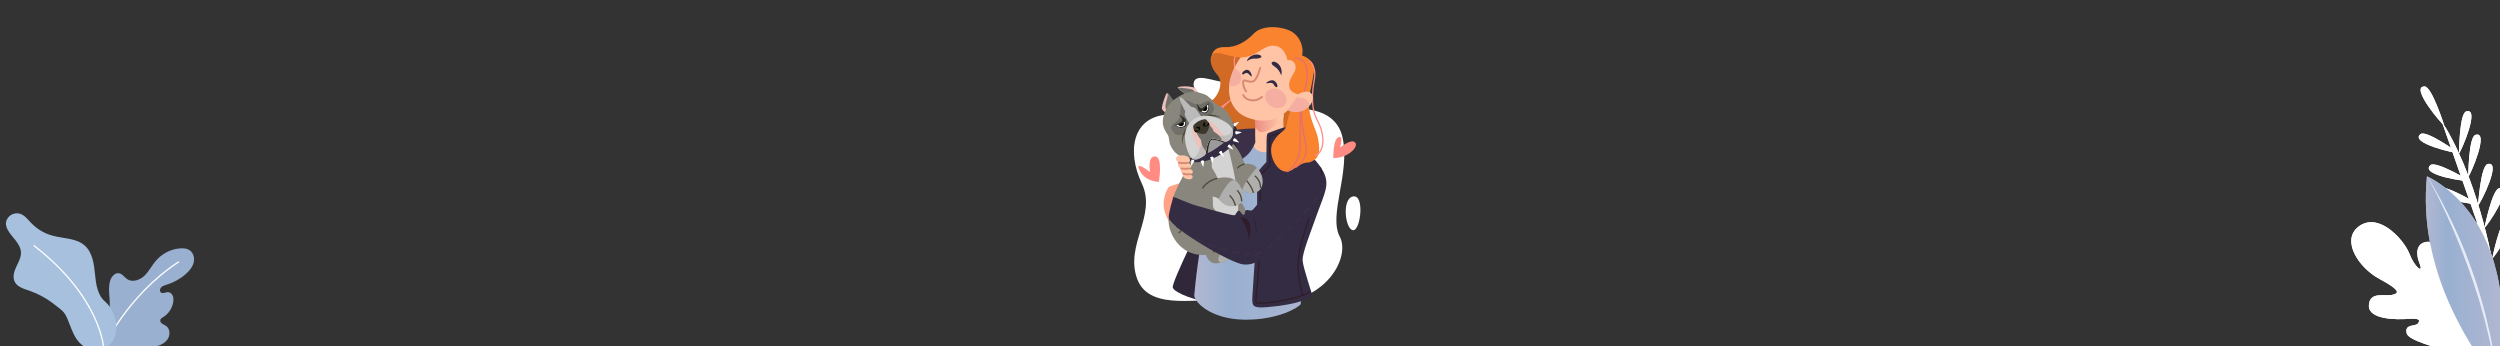 <svg xmlns="http://www.w3.org/2000/svg" width="1920" height="266"><rect width="100%" height="100%" fill="#333333" stroke="none"/><path fill="#97B3CC" d="M957.8 243.2c1.9 0 1.9-3 0-3s-1.9 3 0 3z"/><g fill="#FFF"><path d="M944.7 231.2c-19.8-4-61.5 9.3-71.3-16.9-9.8-26.2 15.3-48.7 3.5-73.4-11.7-24.7-7.2-51.3 19.9-52.9 27.1-1.6 43.6 10 67 1.5s61-11.6 67.2 15.8c6.3 27.4-11 59.7-2 76.6 9.1 16.8-14.2 63.6-84.3 49.3zm1.5-152.7c-15.1 1.1-31.7-6.7-29.3-15.4 2.4-8.6 20.7 2.7 31.5 0s21.3-5.1 23.3-.4c2 4.7-5.3 14.3-25.5 15.8z"/><path d="M1039 150.9c-8.6 1.9-5.9 25 0 25.9 5.9.9 9.4-27.9 0-25.9z"/></g><g fill="#FFF"><path d="M979.8 223.5s-27.2-36.6-36.9-72.8c-.1-.5-.7-3.3-.8-3.9"/><path d="M975.4 217.8s6.6-21.2 10.5-21.3c8.1-.1-9.1 20.6-10.5 21.3zm-9.3-14.8s5.6-21.4 9.5-21.7c8.2-.6-8.1 20.9-9.5 21.7zm-6.3-11.3s4.9-20.9 8.7-21.1c8.2-.6-7.3 20.3-8.7 21.1zm-5.8-11.8s5-21 8.8-21.2c8.2-.6-7.5 20.5-8.8 21.2zm-6.4-14.9s3.2-21.1 7-21.8c8.1-1.3-5.7 21-7 21.8zm.1.2s-15.4-14.9-18.8-13.1c-7.2 3.9 17.3 13.2 18.8 13.1zm5.5 12.4s-15.4-14.9-18.8-13.1c-7.2 3.8 17.2 13.2 18.8 13.1z"/><path d="M960.4 192.1s-16.2-13.9-19.5-11.9c-7 4.2 18 12.1 19.5 11.9zm6.2 10.9s-17.9-11.7-20.9-9.3c-6.3 5.1 19.4 9.6 20.9 9.3zm8.8 14.4s-17.9-11.7-20.9-9.3c-6.3 5.2 19.4 9.7 20.9 9.3zm-32.9-68.3s-10.3-19.4-7.6-22.2c5.7-5.9 8.1 20.7 7.6 22.2z"/></g><path fill="#30273A" d="M926.3 163.6s-26.8 53.2-25.6 57.3c1.2 4.1 19.4 10.9 30.5 11.2 11.1.3 10.6-64.5 9.9-65.2-.7-.6-14.8-3.3-14.8-3.3z"/><path fill="#D16A24" d="M930.8 41.9c-2.5 4-.4 10.8 4.1 15.6 4.5 4.7 2.1 14.5-4.1 19.7-6.2 5.2-13.8 15.9-4.6 24s14.7 2.7 20 9.1c5.3 6.4 8.9 16.6 22.7 13.7 13.8-2.9 29.8-13.7 32.5-32.1 2.7-18.4 3.2-43.3-8.8-52.8s-21.7-7.5-31.4-3.2c-9.6 4.1-26.2-.9-30.4 6z"/><g fill="none" stroke="#FE8B86" stroke-linecap="round" stroke-linejoin="round" stroke-miterlimit="10"><path d="M931.6 104.7s-7.5-12.8 3.7-20.7c11.2-7.9 18.1-11.3 16.2-19.7-2-8.4-8.9-23 4.1-27.1"/><path d="M937.3 106.3s-3.6-5.3-2.7-12.5c.9-7.2 3.5-11.1 8.6-15.3"/></g><linearGradient id="a" gradientUnits="userSpaceOnUse" x1="914.3" y1="174.651" x2="1013.61" y2="174.651" gradientTransform="translate(2.24 3.972)"><stop offset=".017" stop-color="#b0b7d1"/><stop offset=".275" stop-color="#99b0d1"/><stop offset="1" stop-color="#b0b7d1"/></linearGradient><path fill="url(#a)" d="M988.2 109c7.6 2.2 30 19.9 27.8 31.7-2.2 11.8-20.1 50.2-20 64.6 0 14.4 3.8 26.2 2.9 28.3-1 2.1-17.1 12.4-43.6 11.9s-38.4-14.3-38.1-18.7 4-42.7 10.2-61c0 0-7-14.4-.3-27.8 3.9-7.8 16.7-27.1 23.7-29.5s37.4.5 37.4.5z"/><linearGradient id="b" gradientUnits="userSpaceOnUse" x1="921.428" y1="155.164" x2="1009.011" y2="155.164" gradientTransform="translate(2.24 3.972)"><stop offset=".017" stop-color="#b0b7d1"/><stop offset=".275" stop-color="#99b0d1"/><stop offset="1" stop-color="#b0b7d1"/></linearGradient><path fill="url(#b)" d="M994.7 142.3c-18.4-9.8-54.6-9.2-65.3-8.7-1 1.7-1.9 3.3-2.5 4.5-6.7 13.4.3 27.8.3 27.8-.1.3-.2.5-.3.8 12.8 1.3 37.2 3.8 50.1 5.8 12.8 2 21.3 6.1 25 8.3 3.1-8.8 6.7-18.2 9.5-25.9-2.1-3.1-6.8-7.3-16.8-12.6z"/><linearGradient id="c" gradientUnits="userSpaceOnUse" x1="928.859" y1="137.007" x2="1011.747" y2="137.007" gradientTransform="translate(2.24 3.972)"><stop offset=".017" stop-color="#b0b7d1"/><stop offset=".275" stop-color="#99b0d1"/><stop offset="1" stop-color="#b0b7d1"/></linearGradient><path fill="url(#c)" d="M997.6 134.9c-12.9-7.1-48.9-9.1-62.8-9.6-1.2 1.7-2.3 3.4-3.3 5 10 .3 50.8 2 63.7 9.1 10 5.5 15.1 10.5 17.3 13.1.7-2 1.3-3.8 1.9-5.5-3.2-3.2-8.5-7.6-16.8-12.1z"/><path fill="#009191" d="M926.1 169.3c-.5 1.6-.9 3.3-1.3 5 17.1 1.9 54.3 6.5 61.2 9.1 8.5 3.3 12.3 7.5 12.4 7.5l.5-.4c.5-1.5 1-3.1 1.5-4.8-2.2-1.8-6.2-4.7-12.5-7.1-8.2-3-49.1-7.8-61.8-9.3z"/><path fill="#FFC4A5" d="M963.8 92s1.4 9.4-1.2 18.2c0 0-.4 4.6 5.8 6.4 8.2 2.3 19.8-7.6 19.8-7.6s-3.9-9.2-2.2-21.7L963.8 92z"/><linearGradient id="d" gradientUnits="userSpaceOnUse" x1="961.326" y1="92.577" x2="983.616" y2="92.577" gradientTransform="translate(2.24 3.972)"><stop offset="0" stop-color="#c20539"/><stop offset="1" stop-color="#ffeab8"/></linearGradient><path opacity=".3" fill="url(#d)" d="M963.8 92s.4 2.5.4 6c1 1.5 2.2 2.8 3.8 3.4 3.6 1.2 13.2-5.2 17.8-11.2.1-1 .2-1.9.3-3L963.8 92z"/><path fill="#332C42" d="M989.8 107.9c-.3-1.5-.5-9.7-2.3-10.1-1.8-.4-11.8 3.8-13.3 4.3s-1.5 2.9-1.5 10.3-.1 12-.1 12-7.2 7.5-7.2 8.9c0 1.4 0 17.1.1 30.4.1 13.3-3.5 59-3.7 64.5s0 7.7 5.8 7.9c5.8.2 21.8-1.8 29-4 7.2-2.2 10.8-4.3 11.1-5.2.3-.9-7.1-21.4-7.3-27.1-.2-5.7 5.9-20.7 11.4-36.2 5.5-15.5 9.7-21.7 4.5-31.8-7.9-15-26.5-23.9-26.5-23.9z"/><path opacity=".35" fill="none" stroke="#2B0100" stroke-miterlimit="10" d="M988.8 100.1s-12.7 4.2-13.5 4.5c-.8.2.2 21.2 0 22.2s-7 6.7-7.4 8.2c-.4 1.6.5 30.5.1 47.2-.4 16.6-3.2 45.1-3.4 46.8-.2 1.7-.5 3.8 2 3.9 2.5.2 28.4-1.7 40.1-9.2"/><path opacity=".35" fill="none" stroke="#2B0100" stroke-miterlimit="10" d="M1000.4 226.9s-5.4-17.3-2.7-32.2c2.7-14.9 11.8-38.3 13.5-47.3 1.7-9 5.3-11.3 2.9-19.1"/><path fill="#FFC4A5" d="M984.8 34.5c-16.3-6.5-28.8.8-37 18.1s-2.8 31.9 8.6 37c11.3 5.1 29.9 6.4 41.1-17.3 9.3-19.7.7-32.4-12.7-37.8z"/><path d="M957.6 47.1s2.5-2.2 5.7-2.1c5.3.2 6.6-1.5 4.5-2.6-3-1.7-9.3.5-10.2 4.7zM984 58s-1.2-4.5-5.4-7.1c-4.1-2.6-1-4.2.9-3.3 3.8 1.8 5.6 5.7 4.5 10.4z" fill="#332C42"/><path fill="none" stroke="#D88873" stroke-width="1.5" stroke-linecap="round" stroke-linejoin="round" stroke-miterlimit="10" d="M967.8 52.2s-2.3 9.3-5.5 10.3c-3.2.9-6-1.2-7.1-.7-1 .5-.4 5.7 1.9 8.4"/><path fill="#332C42" d="M972.6 64c-.8-.5 3-2.8 5.1-2.3 2.1.5 3.5 3.2 3.4 4.5-.1 1.4-1.9.7-2.5-.7-1.3-3.3-5.4-1.2-6-1.5zM961 58.7c1.1.1-.6-4.5-2.6-5-1.8-.5-3.9 1.2-4.4 2.4-.5 1.1.8 1.4 1.7.6 2.6-2.3 4.5 1.9 5.3 2z"/><ellipse transform="rotate(29.955 979.847 75.447)" fill="#F4AFA2" cx="979.9" cy="75.5" rx="8.6" ry="7.1"/><path fill="none" stroke="#D88873" stroke-width="1.5" stroke-linecap="round" stroke-linejoin="round" stroke-miterlimit="10" d="M954.8 73s1.2 3.2 5.9 4c4.6.8 8.5-2.5 8.5-2.5"/><path fill="#F4AFA2" d="M944 65.9c3.4.9 6.9-.1 8.5-2.9 2-3.4.2-8.1-3.9-10.4l-.6-.3c-.1.1-.1.2-.2.3-2.2 4.7-3.4 9.1-3.8 13.3z"/><path fill="#F9832F" d="M999.4 72.9s-7.1-.5-8.8-4.9c-1.7-4.4.9-8.2 3.4-12.5 2.5-4.2.5-10-5.3-9.4 0 0-1.4-10.3-10.2-11-8.9-.8-14.1 10.3-27.2 8.8s-15.7-5.2-20.5-1.9c0 0 1.1-6.1 9.6-5.8 8.5.4 16.2-3.8 22.7-10.6 6.6-6.8 21.6-5.4 28.6-1.5 7 4 9.8 12.6 8.3 18.5 0 0 6.7 2 8.8 7.6 2.1 5.5-4.9 22.9-3.4 33.5s6.4 17.3 7.3 25.2c.9 7.9.8 12.5-5.9 15.4-3.4 1.5-3.5-1.5-14 5.9s-20.3-11.8-15.2-20.9c5.1-9.1 9.6-7.5 10.7-13.9 2.7-16.5 11.1-22.5 11.1-22.5z"/><g fill="none" stroke="#E56E6E" stroke-linecap="round" stroke-linejoin="round" stroke-miterlimit="10"><path d="M995.2 128.5c6.1-3.9 9.4-9.7 7.1-20.2-2.3-10.5-4.5-24.3-.9-36.4 3.6-12.1 5.3-26.6-7-27.5"/><path d="M988.9 131.8s9.2-6.3 9.6-19c.4-12.7-1-23.9 1.5-34.5"/></g><path fill="none" stroke="#FE8B86" stroke-linecap="round" stroke-linejoin="round" stroke-miterlimit="10" d="M1006 47.3s5.2 3.5 3.4 13.7-2.8 22.2 2.4 31.6c5.2 9.4 6.4 23.1-1.4 26.8"/><path fill="#F4AFA2" d="M988.8 84.8l8.7-12.6s6.4-3.9 9.6-.3c4.3 5.1-4.6 18.5-18.3 12.9z"/><path fill="#FFC4A5" d="M1007 72c-3.2-3.6-9.6.3-9.6.3l-1.9 2.7c3.2-.3 8.7 0 10.6 5.6 2.3-3 2.7-6.5.9-8.6z"/><path fill="#30273A" d="M923.4 139.9c-2.6 5-1.3 15.7 1.2 17 0 0-1.1-6.7 2.3-10.6 3.4-4 14.1-14.3 18.7-17.7 4.5-3.3 17.8-21.1 17.8-21.1s-12.2-2.6-17.8 1.8"/><path fill="none" stroke="#484151" stroke-linecap="round" stroke-linejoin="round" stroke-miterlimit="10" d="M923 154.7s-.7-8.7 2.2-11.7c2.9-2.9 24.8-21.5 24.8-21.5"/><path fill="#3C3048" d="M963.8 98.6s-14.7.4-14.8 1.6 2.1 19.4 1.1 21.3c-1 1.9-4.6 7.1-4.6 7.1s7.5-5.4 12-9.2c4.4-3.8 6.6-10.1 6.6-10.1l-.3-10.7z"/><path fill="#FFA285" d="M898 170.6s-4.5-7.5-4.4-13.7 3-12.9 4.4-13.5c1.4-.6 10.8-4 11.8-3.1 1 .9-6.3 5.2-6.3 5.2s8-.6 8.4.2-7.5 3.5-7.5 3.5 8 .2 7.9.8-8.4 2.9-8.4 2.9 6.5.3 7.4.9c.9.6-5 2.2-6.8 2.8-1.8.6 1.3 7.8.5 10.6-.8 2.9-4.9 5.9-7 3.4z"/><path fill="#89877D" d="M955.9 125.9s5.7-1.1 8.9 2.5 5.8 10.4 3.9 14.8c-1.8 4.4-8.4 6.9-12.8 3.6-4.5-3.3-4.8-6.5-7.5-7-2.7-.6-6.3-1.5-9.5-8s-7.4-16.9-1.6-20.9c5.8-4.1 9.6-1.6 12.9 3.4 3.4 4.8 5.7 11.6 5.7 11.6z"/><path fill="#AFAFAE" d="M965.1 128.9s-12.8 14.8-10.2 17.2c2.6 2.3 6.8 3.3 11.1 1 4.6-2.5 5.6-12.1-.9-18.2z"/><path fill="none" stroke="#4C4838" stroke-miterlimit="10" d="M955.9 125.9c-2.7.7-8.1 3.3-7.5 8.7m15.3.4s4.9 3.8 4.3 9.4m-10.5-5.6s4.3 5.2 5.1 9.3"/><path fill="#89877D" d="M950.6 154c9.4 3.9 7.2 24.1 7.2 24.1s6.7-5.7 10.6-4.8c3.9 1 4.4 8.1-2.9 15.6-7.2 7.5-15.6 9.4-17.9.8 0 0-22.4 1.1-22.8-13.3-.4-14.3 13.1-27.7 25.8-22.4z"/><path fill="none" stroke="#4C4838" stroke-miterlimit="10" d="M957.8 178.1c-1.3 1.5-3.3 4.5-4.1 7"/><path opacity=".62" d="M967.1 182.2c-1.2 0 .7-4.8 2.1-4.5 1.4.4-.2 4.5-2.1 4.5zm-2.6-.1c-1.1.7 0-3.7 1.2-3.8s.4 2.8-1.2 3.8zm3.5 3.9c-.2-.8-.5-1.4-.9-1.9-1.7-1.7-6.5-.6-9.9 3.9-2.5 3.4-1.9 5.8-.4 6.8 2.8-.9 5.9-3 8.7-6 1-.9 1.8-1.8 2.5-2.8zm.6-2.1c.2.2.4.2.6.2.7-1.2 1.2-2.3 1.5-3.4-1.2.9-2.4 2.8-2.1 3.2z" fill="#E0928B"/><path fill="#89877D" d="M907.9 109.2s6.6 15 .1 27.1c-6.6 12.2-13.8 28.8-9 41.3s15 19 27.1 18.2c0 0 2.1 6.1 6.7 6.4 4.6.3 10.2-1.3 15.7-7.1 5.6-5.9 5-14.2-1.6-12.6 0 0-.9-3.6-2.6-6.8 0 0 4.6-3.8 6.4-14.4 1.3-7.7-3-15.1-.9-22.9 2.5-9.3-2-26.5-11.8-35.4l-30.1 6.2z"/><path fill="none" stroke="#4C4838" stroke-miterlimit="10" d="M946.9 182.6c-3.1.5-9.7 3.7-15.1 11.2m12.5-18c-3.4-5.6-7.1-12.9-18.1-11.3-10.6 1.5-20.9 14.6-20.9 14.6"/><path opacity=".62" fill="#E0928B" d="M947.4 189c-1.2 0 .7-4.8 2.1-4.5 1.4.4-.3 4.4-2.1 4.5zm-2.6-.1c-1.1.7 0-3.7 1.2-3.8 1.2-.1.4 2.8-1.2 3.8z"/><path fill="#AFAFAE" d="M937.4 194.8c-2.7 3.7-1.8 6.2 0 7.1 3.4-.8 7.1-2.7 10.8-6.5.3-1.8 0-3.6-1-4.5-1.6-1.7-6.4-.6-9.8 3.9z"/><path opacity=".62" fill="#E0928B" d="M948.9 190.6c.6.6 2 0 2.9-1 .3-.9.5-1.8.5-2.6-1.4-.2-3.9 3.2-3.4 3.6z"/><path fill="#D3D3D3" d="M944.3 175.5c-1.1.2-4.1-5.8-6.7-8.5-3.5-3.8-6-8-6-8l-1.2-41.5 12.1-6.6s17.7 61.5 1.8 64.6z"/><path fill="#89877D" d="M935.1 137s8.3-2.5 13.2 1.4c4.9 3.9 8.3 11.7 5.1 16.6-3.2 4.9-12.7 3.4-16.3-1.2-3.6-4.6-13.1-2.4-17.5-4.9-4.4-2.5-8.4-9.8-9.5-16.9-1.1-7.1 6.2-15.5 13.7-10.4 7.6 5.3 11.3 15.4 11.3 15.4z"/><path fill="#AFAFAE" d="M936.1 152.6s7.5-16 12.2-14.1c4.7 1.9 10.3 15.7 2.6 18.8-10.1 4.1-14.8-4.7-14.8-4.7z"/><path fill="none" stroke="#4C4838" stroke-miterlimit="10" d="M923.5 144.7s3.1-5.9 11.5-7.7m18.6 17.7c0-5.3-3.4-8.5-3.4-8.5m-5.9 3.9s3.3 2.7 4.5 7.9"/><path fill="#009094" d="M907.2 108.9s6.4 2.5 15.7.4 18.1-7.9 18.1-7.9 1.2-1 2 1.8.9 6-.4 7.7c-1.2 1.7-6.6 5.7-15.7 7.8s-15.4.3-16.5-.5c-1.5-1.2-4.9-9.1-3.2-9.3z"/><path fill="#332C42" d="M949.5 98.1s4.4 7.1-5.8 16.1c-10.2 8.9-27.9 14.6-34.6 6.5-6.7-8 0-19.8 2.1-21.3 2-1.5 27.9-21.4 38.3-1.3z"/><path fill="#FFF" d="M938.3 116s-1.2-.6-2.2 1.3c0 0 3.3 3.2 3.6 3s-1.4-4.3-1.4-4.3zm6.2-5s-1.3-.3-1.8 1.9c0 0 4.1 2.1 4.3 1.9.3-.2-2.5-3.8-2.5-3.8zm3.9-4.9s-1.4 0-1.4 2.2c0 0 4.4 1.4 4.6 1.1.1-.3-3.2-3.3-3.2-3.3zm.7-5.4s-1.1.7.1 2.6c0 0 4.4-1.4 4.4-1.7-.1-.3-4.5-.9-4.5-.9zm-1.9-5.7s-.7 1.2 1.3 2.2c0 0 3.2-3.3 3-3.6-.1-.2-4.3 1.4-4.3 1.4zM932 120.7s-.8-1.1-2.6.2c0 0 1.6 4.3 1.9 4.3.3 0 .7-4.5.7-4.5zm-7.3 2.9s-.8-1.1-2.6.2c0 0 1.6 4.3 1.9 4.3.4-.1.7-4.5.7-4.5zm-7.4 0s-.3-1.3-2.4-.9c0 0-.4 4.6-.1 4.7.3.1 2.5-3.8 2.5-3.8z"/><path fill="#D0C7BE" d="M910.9 121.5s.4-1.3-1.8-1.9c0 0-2.4 3.9-2.1 4.2.2.2 3.9-2.3 3.9-2.3z"/><path fill="#EDC1BC" d="M895 86.3s-2.8-1.5-2.7-3.5c.1-2 3-11.1 3.9-11.3 1-.3 2.8 3.2 4.7 5.8s-4.1 9.1-5.9 9z"/><path fill="#706F69" d="M895.3 83.5c-1.1-2.5 1.7-8.8 1.5-10.7-.1-.6-.2-1.1-.4-1.3 1 .2 2.8 3.4 4.5 5.8 1.5 2.2-2.4 7.1-4.7 8.6-.3-.8-.5-1.7-.9-2.4z"/><path fill="#EDC1BC" d="M909.7 71.8s-5-3.7-5.1-4.3c-.2-.6.1-.8 3.1-1.1s9 .1 10.2 1.4c1.3 1.3 1.5 3.8 1.8 4.3.2.5-2.4 2.8-10-.3z"/><path fill="#706F69" d="M904.6 67.5v-.2c2.1.1 10.4.7 11.6 1.8 1.2 1 2 2.3 2.5 3.9-1.3.5-4.1.7-9-1.2 0 0-5-3.7-5.1-4.3z"/><path fill="#89877D" d="M917.2 70.4s6.9 1.1 9.8 3c2.9 2 6.7 6.6 7.5 7s5.7 2.7 6.6 4.1c.9 1.4 6.3 7.5 6.3 12.9.1 5.4-9 12.8-15.1 16.5-6.1 3.7-16 9.4-23.4 7s-9.2-8-10.1-9.5c-.9-1.6-.8-5.8-1.8-7.6s-4-5-4-10.4 3.8-14.3 10.7-18.2c.1 0 5.3-4.4 13.5-4.8z"/><path fill="#706F69" d="M907.5 78.5s-1.2 2.7-.9 7.2c.3 4.5-1.9 7-3.9 8.1-2 1.1-3.9 3.6-3 5.5 1 1.9 3 4.6 5.6 4.5 2.6-.1 4.2-1 5.2.6s5-10.8 5-10.8-6.4-16.4-8-15.1z"/><path fill="#706F69" d="M908.6 76.5s2.9.1 6.7 2.3c3.8 2.2 7 1.3 8.9.1 1.9-1.3 5-1.9 6.2-.3 1.2 1.7 2.7 4.6 1.4 6.8-1.3 2.2-2.8 3.2-1.9 4.8.9 1.7-11.9-.2-11.9-.2s-11.3-12.6-9.4-13.5z"/><path fill="#BABABA" d="M913.6 95.3s-3.7-6.3-3.8-7.5c0-1.1.9-1.7.2-2.9s-4.8-8.8-3.8-10.1c1-1.3 7.9 7 8.7 7.2.8.3 2.4.3 3.2 1.2s4.4 6.3 4.4 6.3-4.2 5.7-8.9 5.8z"/><path fill="#4C4838" d="M938.1 90.2s-8.1-4.2-13.9-1l2 .4c.1 0 6.8-1.1 11.9.6zm-27 10.2s-3.6 5.4-3 11.2c0 0-2.1-6.9 3.3-13.8l-.3 2.6z"/><path fill="#9A9B9A" d="M940.8 107.3s1.5.6-1.8 3-10.5 8-13.2 7.5c-2.7-.5.4-10.3 1.8-11.3 1.4-.9 8.8-2.2 13.2.8z"/><path fill="#2A2920" d="M925.8 117.9c-2.7-.5.4-10.3 1.8-11.3s8.8-2.3 13.3.7c0 0 1.2.5-.9 2.3-2.4-1-8.8-3.4-10.2-1.7-1.2 1.5-2 6.8-2.3 9.8-.7.2-1.3.3-1.7.2z"/><path fill="#D3D3D3" d="M920.1 90s4.8-2.6 12.8 0 14.1 6.8 14.1 11.5-4 8-6.6 7.1c-2.6-.8-8.8-3.2-10.9-1.6-2.1 1.6-3.3 8.5-3.4 10.2-.1 1.7-1.7 3-4.8 4.4-3.1 1.4-6.2 2.4-9.2-5.6-3-7.9-4.4-21 8-26z"/><path fill="#EDC1BC" d="M916.3 97.4s7.8-10.8 17-1.2c4.7 4.9 7.6 9.1 9.2 12.4-.7.3-1.5.3-2.2.1-2.6-.8-8.8-3.2-10.9-1.6-2.1 1.6-3.3 8.5-3.4 10.2 0 1-.6 1.8-1.7 2.6-1.7-2.6-11.6-17.1-8-22.5z"/><path opacity=".75" fill="#B7B7B5" d="M924.9 107.6c4.8-6.1 11.4-2.6 16.9-3.6 3.3-.6 4.3-3.2 4.5-5.2.4.9.7 1.8.7 2.7 0 4.7-4 8-6.6 7.1-2.6-.8-8.8-3.2-10.9-1.6-2.1 1.6-3.3 8.5-3.4 10.2-.1 1.7-1.7 3-4.8 4.4-2.1.9-4.2 1.7-6.2-.3 5.8-.2 5.4-8.1 9.8-13.7z"/><path fill="#706F69" d="M918.8 101.4c-.4-1.9 7.3-6.4 9.2-5.7h.2c.7.3 3.1 2.3 3.9 5.3 0 0 5.5 3.1 6.5 7-3-1-7.3-2.3-9-1-1.8 1.4-3 6.7-3.3 9.2-.8-.9-3.8-4.2-3.9-8.7-.1.1-3.2-4.2-3.6-6.1z"/><path fill="#3D362B" d="M925.6 91.6s.9.1 1.3.9c.5.8 2.3 2.6 2 3.7s-1.4 5.7-3.2 6.4c-1.8.7-5.1-.2-6.5-.7-1.4-.5-1.5-.9-2.1-1.9-.6-1-.9-2.8-.6-3.5.3-.7 2.7-2.9 4.5-3.7 1.2-.5 3.6-1.4 4.6-1.2z"/><path d="M923.9 96c.3.5 1.1 1.8 2.1 1.2.9-.5 2.5-1.4 2.8-1.6-.1-.6-.6-1.2-1.1-1.8.1.6.1 1.3-.2 1.7-.6.9-1.9 1.3-2.2 1.1-.1-.1-.2-.3-.3-.6.2-.4.6-.9.7-1.2.1-.3-.2-.9-.5-.9-.2 0-.4.2-.5.4-.1.1-1 1.2-.8 1.7zm-5.5 5.6c.4-.2 1.9-1.1 2.8-1.6 1-.6.4-1.9.1-2.4-.3-.5-1.6-.2-2-.1-.2 0-.5 0-.6.2-.1.3.2.8.6.9.2.1.9 0 1.4 0 .2.2.4.4.4.5 0 .4-1.1 1.3-2.1 1.4-.8 0-1.8-.9-2.2-1.3.1.3.2.6.4.8.3.7.5 1.2 1.2 1.6zm-8.4-8.7s.8 1.4.7 2.4c0 1-.4 1.9-2.2 2.4-1.8.6-4.2.1-5.6-1.5l7.1-3.3z"/><path fill="#FFF" d="M909.1 97c-2 1.1-4.7.5-5.9-.9l3.9-1.8 2.7-1.2s1.4 2.8-.7 3.9z"/><path d="M908.7 93.6c.3.4.9 1.3.2 2.4-.9 1.4-3.6 1.2-4.1-.6l2.3-1.1 1.6-.7z"/><path fill="#2F2D23" d="M905.3 87.9s6.3 3.3 5.4 4.8-7 3.7-9.3 3.9c0 0 5.5-2.4 6.5-3.8s-2.6-4.9-2.6-4.9z"/><path d="M922.4 85.3s1.1 1.2 2 1.5c.9.3 1.9.3 3-1.2s1.6-3.9.5-5.8l-5.5 5.5z"/><path fill="#FFF" d="M926.5 85.9c1.7-1.5 2-4.3 1.2-5.9l-3 3-2.1 2.2s2.1 2.3 3.9.7z"/><path d="M923.4 84.3c.2.4.9 1.3 2.2 1 1.6-.3 2.3-3 .8-4l-1.8 1.8-1.2 1.2z"/><path fill="#2F2D23" d="M919.2 79.2s1 7 2.7 6.7c1.7-.3 5.9-5.3 6.8-7.4 0 0-4.2 4.4-5.8 4.8-1.6.5-3.7-4.1-3.7-4.1z"/><path fill="#332C42" d="M1013.1 131.8c-6.8-8.4-21-.7-34 11.5-13 12.1-16 17.3-17.4 18.1-1.4.9-3.8-.5-4.8 0-1.1.5-.5 4-2 3.6-1.5-.4-2.2-3.5-3.7-3.1-1.4.3-1.9 2.9-3 3.4s-14.3-3.1-28.7-7.2c-8.5-2.4-16.7-6.7-18.4-6.8-1.8-.1-6.2 7.8-3.6 16.1s48.3 35.1 57.5 35.7c9.2.7 13.8-3.5 32.8-18.9 22.1-18 37.4-37.5 25.3-52.4z"/><path opacity=".35" d="M952.3 166.6s6.4 8.4 6.8 17.8c0 0 4.5-15.2-3.7-17.1m7.3-2.4s2.5 8.6 2.6 15.5" fill="#2B0100"/><path fill="none" stroke="#3C3048" stroke-linecap="round" stroke-linejoin="round" stroke-miterlimit="10" stroke-dasharray="5" d="M1017.3 143.8s-12.3 17.8-27.3 32.6-26.4 20-27.8 20.2c-1.4.2-1.7-2.2-2.7-2.1s-1.9 1.6-2.9 2.1c-.9.5-1.9-1.9-3.5-2.1-1.7-.2-25.6-2.7-49.3-20.4"/><path fill="#FFC4A5" d="M904.4 119.7s-3.4 2.6 1 5.2c0 0-2.3 2.8 1.8 4.5 0 0-1.7 2.5 1.5 4 0 0-1.1 2.5 1.8 3.7s4.8.5 5.4-.7c.6-1.3-2-2.5-2-2.5s2.4-.6 2.2-2.1c-.1-1.5-3.1-2.3-3.1-2.3s1.9-.4 1.9-1.9-3-2.5-3-2.5 2.5-.7 2-2.6-3.5-4.1-9.5-2.8z"/><path d="M905.4 124.9s3.3.9 6.6.1m-4.8 4.4s3.2.5 5.9 0m-4.4 4s2.3.9 5.2.4" fill="none" stroke="#D88873" stroke-width="1.5" stroke-linecap="round" stroke-linejoin="round" stroke-miterlimit="10"/><path fill="#FF8B82" d="M890 139.7s-11.7 0-15.5-10.5c-1.9-5.3 8.8 3 8.8 3s-2.4-12.1 3.7-12.1c6.4 0 3 19.6 3 19.6zm134-18.3s-.4-14.2 3.9-16c4.3-1.9 1.2 8 1.2 8s8.7-7.3 11.7-3.9c2.9 3.3-5.8 12.1-16.8 11.9z"/><path fill="#FFA285" d="M901.1 151.4s-3.7 11.9-3.6 16.1c.2 5.4-3.9-10-1.1-15.6"/><path fill="#FFF" d="M1920.6 241.6v24.8h-51.4l-2.1-.6c-2-.6-3.9-1.3-5.6-1.9-7.5-2.7-12.4-5.3-13.1-7.7-2.2-7.6 6.8-5.4 8.5-7.7 1.7-2.3 2-4.3-7.1-3.6-9.1.7-30.9.7-30.5-10.3.5-11 12-6.9 17.7-8.1 5.7-1.2 6.9-3.4-9.6-12.3-16-8.6-29.3-29.3-16.5-39.8.4-.3.9-.7 1.3-1 5.2-3.5 10.7-3.4 16-1.3 10.5 4.1 19.7 16 22.3 22.9 4 10.4 11 15.5 7.8 7.6s-2.5-15.1 4.4-16.7c1.2-.3 2.3-.3 3.4-.1 5.1.8 8.4 6.6 9.6 15.9 1.4 11.2 6.2 19.6 9.5 18.2 3.3-1.4-4.1-14.1 3.4-17.3 2-.8 3.9-1.1 5.7-.7.8.2 1.7.5 2.5 1 4 2.3 7.8 8.3 12.4 19.1 2.3 5.4 6.4 12.4 11.4 19.6z"/><g fill="#FFF"><path d="M1915.8 209.2s-10.1-64.5-37.3-110.8c-.4-.7-2.7-4-3.1-4.7"/><path d="M1914.4 198.9s-28.3-14.5-32.2-10.6c-8.3 8.2 30.1 11.4 32.2 10.6zm-5.9-24.3s-27.5-15.8-31.7-12.1c-8.7 7.8 29.6 12.8 31.7 12.1zm-5.2-17.8s-26.2-15.9-30.3-12.3c-8.7 7.8 28.2 13 30.3 12.3zm-6.1-17.7s-26.4-15.9-30.6-12.3c-8.7 7.8 28.5 13 30.6 12.3zm-8.8-21.5s-24.8-17.9-29.3-14.7c-9.4 6.9 27.1 15.2 29.3 14.7zm.1.3s.2-30.6 5.5-32.3c11.1-3.5-3.9 30.8-5.5 32.3zm7.1 18s.2-30.6 5.5-32.3c11.1-3.5-3.9 30.8-5.5 32.3z"/><path d="M1903.1 157.9s2-30.5 7.4-31.9c11.3-2.9-5.6 30.5-7.4 31.9zm4.9 17.2s6-30 11.5-30.6c11.6-1.4-9.6 29.5-11.5 30.6zm6 23.5s6-30 11.5-30.6c11.6-1.4-9.6 29.5-11.5 30.6zm-36.8-102.2s-9.5-30-15.1-30c-11.6-.1 13.1 29.1 15.1 30z"/></g><linearGradient id="e" gradientUnits="userSpaceOnUse" x1="1863.167" y1="200.984" x2="1920.602" y2="200.984"><stop offset=".017" stop-color="#b0b7d1"/><stop offset=".275" stop-color="#99b0d1"/><stop offset="1" stop-color="#b0b7d1"/></linearGradient><path fill="url(#e)" d="M1920.6 227.4v39h-21.8c-.8-1.3-1.7-2.7-2.5-4.1-2.8-4.5-5.6-9.6-8.4-15-.6-1.2-1.2-2.4-1.9-3.7-2.7-5.5-5.4-11.3-7.9-17.5-.7-1.7-1.4-3.5-2.1-5.3-4.1-10.9-7.5-22.7-9.9-35.2-2.9-15.7-4-32.6-2.2-50.2.6.3 15.7 6.7 30.3 24.8 3.6 4.4 7.1 9.5 10.4 15.4 4.3 7.7 8.2 16.8 11.2 27.4.4 1.4.7 2.8 1.1 4.2 1.7 6.3 2.9 13 3.7 20.2z"/><path fill="#E7EBF7" d="M1914.3 266.4h-1.2l-1-4.8c-.8-3.4-1.6-6.8-2.5-10.1l-1.2-5.1c-.4-1.7-.9-3.3-1.4-5l-2.8-10c-2.1-6.6-4.1-13.3-6.5-19.8-1.1-3.3-2.2-6.5-3.5-9.8-1.2-3.3-2.5-6.5-3.7-9.8l-3.9-9.6-4.1-9.6c-1.4-3.2-2.9-6.3-4.3-9.5-1.5-3.1-3-6.3-4.5-9.4-3-6.2-6.3-12.4-9.7-18.5 3.8 5.8 7.2 11.9 10.5 18l4.8 9.3c1.5 3.1 3.1 6.2 4.6 9.4 4.7 10 9 20.2 12.8 30.6 1 2.7 2 5.4 2.9 8.1 2.4 6.6 4.3 13.3 6.3 19.9l2.7 10.1c.4 1.7.9 3.4 1.3 5.1l1.1 5.1c1.4 5.2 2.4 10.3 3.3 15.4z"/><path fill="#FFF" d="M1920.6 241.6v24.8h-51.4l-2.1-.6c-2-.6-3.9-1.3-5.6-1.9-7.5-2.7-12.4-5.3-13.1-7.7-2.2-7.6 6.8-5.4 8.5-7.7 1.7-2.3 2-4.3-7.1-3.6-9.1.7-30.9.7-30.5-10.3.5-11 12-6.9 17.7-8.1 5.7-1.2 6.9-3.4-9.6-12.3-16-8.6-29.3-29.3-16.5-39.8.4-.3.9-.7 1.3-1 5.2-3.5 10.7-3.4 16-1.3 10.5 4.1 19.7 16 22.3 22.9 4 10.4 11 15.5 7.8 7.6s-2.5-15.1 4.4-16.7c1.2-.3 2.3-.3 3.4-.1 5.1.8 8.4 6.6 9.6 15.9 1.4 11.2 6.2 19.6 9.5 18.2 3.3-1.4-4.1-14.1 3.4-17.3 2-.8 3.9-1.1 5.7-.7.8.2 1.7.5 2.5 1 4 2.3 7.8 8.3 12.4 19.1 2.3 5.4 6.4 12.4 11.4 19.6z"/><g fill="#FFF"><path d="M1915.8 209.2s-10.1-64.5-37.3-110.8c-.4-.7-2.7-4-3.1-4.7"/><path d="M1914.4 198.9s-28.3-14.5-32.2-10.6c-8.3 8.2 30.1 11.4 32.2 10.6zm-5.9-24.3s-27.5-15.8-31.7-12.1c-8.7 7.8 29.6 12.8 31.7 12.1zm-5.2-17.8s-26.2-15.9-30.3-12.3c-8.7 7.8 28.2 13 30.3 12.3zm-6.1-17.7s-26.4-15.9-30.6-12.3c-8.7 7.8 28.5 13 30.6 12.3zm-8.8-21.5s-24.8-17.9-29.3-14.7c-9.4 6.9 27.1 15.2 29.3 14.7zm.1.3s.2-30.6 5.5-32.3c11.1-3.5-3.9 30.8-5.5 32.3zm7.1 18s.2-30.6 5.5-32.3c11.1-3.5-3.9 30.8-5.5 32.3z"/><path d="M1903.1 157.9s2-30.5 7.4-31.9c11.3-2.9-5.6 30.5-7.4 31.9zm4.9 17.2s6-30 11.5-30.6c11.6-1.4-9.6 29.5-11.5 30.6zm6 23.5s6-30 11.5-30.6c11.6-1.4-9.6 29.5-11.5 30.6zm-36.8-102.2s-9.5-30-15.1-30c-11.6-.1 13.1 29.1 15.1 30z"/></g><linearGradient id="f" gradientUnits="userSpaceOnUse" x1="1863.167" y1="200.984" x2="1920.602" y2="200.984"><stop offset=".017" stop-color="#b0b7d1"/><stop offset=".275" stop-color="#99b0d1"/><stop offset="1" stop-color="#b0b7d1"/></linearGradient><path fill="url(#f)" d="M1920.6 227.4v39h-21.8c-.8-1.3-1.7-2.7-2.5-4.1-2.8-4.5-5.6-9.6-8.4-15-.6-1.2-1.2-2.4-1.9-3.7-2.7-5.5-5.4-11.3-7.9-17.5-.7-1.7-1.4-3.5-2.1-5.3-4.1-10.9-7.5-22.7-9.9-35.2-2.9-15.7-4-32.6-2.2-50.2.6.3 15.7 6.7 30.3 24.8 3.6 4.4 7.1 9.5 10.4 15.4 4.3 7.7 8.2 16.8 11.2 27.4.4 1.4.7 2.8 1.1 4.2 1.7 6.3 2.9 13 3.7 20.2z"/><path fill="#E7EBF7" d="M1914.3 266.4h-1.2l-1-4.8c-.8-3.4-1.6-6.8-2.5-10.1l-1.2-5.1c-.4-1.7-.9-3.3-1.4-5l-2.8-10c-2.1-6.6-4.1-13.3-6.5-19.8-1.1-3.3-2.2-6.5-3.5-9.8-1.2-3.3-2.5-6.5-3.7-9.8l-3.9-9.6-4.1-9.6c-1.4-3.2-2.9-6.3-4.3-9.5-1.5-3.1-3-6.3-4.5-9.4-3-6.2-6.3-12.4-9.7-18.5 3.8 5.8 7.2 11.9 10.5 18l4.8 9.3c1.5 3.1 3.1 6.2 4.6 9.4 4.7 10 9 20.2 12.8 30.6 1 2.7 2 5.4 2.9 8.1 2.4 6.6 4.3 13.3 6.3 19.9l2.7 10.1c.4 1.7.9 3.4 1.3 5.1l1.1 5.1c1.4 5.2 2.4 10.3 3.3 15.4z"/><path fill="#99B0D1" d="M77 253.7c2.1-4.9 5.5-9.2 6.7-14.4 1.8-7.5-1.2-15.6.7-23.1.9-3.4 3.7-7.1 7.2-6.3 2.5.5 4 3.1 6.1 4.5 4 2.7 9.7.7 13.2-2.6 3.5-3.4 5.7-7.9 8.8-11.5 4.5-5.3 11.1-8.8 18-9.5 3-.3 6.2-.1 8.5 1.8 2.7 2.2 3.4 6.2 2.4 9.6-1 3.3-3.4 6.1-6.1 8.4-4.2 3.7-9.2 6.4-14.6 8.1-1.5.4-3 .9-4.1 2-1.1 1.1-1.3 3.2-.1 4 1.5 1.1 3.6-.4 5.4-.3 1.5 0 2.9 1.2 3.5 2.6.6 1.4.7 3 .5 4.5-.6 4.9-3.5 9.4-7.7 12-1 .6-2.1 1.2-2.3 2.3-.2 1.1.5 2.2 1.4 2.8.9.6 2 1 2.9 1.6 3.2 2.1 3.5 7 1.4 10.2-2.1 3.2-5.8 4.9-9.5 5.8-9.9 2.4-20.1-.1-30.2.4-3.5.2-9.8 3.2-12.2.5-2.7-3.4-1.4-9.8.1-13.4z"/><path fill="none" stroke="#FFF" stroke-miterlimit="10" d="M79 267.9s18.2-40.7 58.4-66.9"/><path fill="#A6C0DD" d="M61 263.1c-3.6-3.8-5.5-8.8-7.4-13.7-1.3-3.2-2.6-7.2-4.9-9.8-1.9-2.1-4.9-4.1-7.1-5.9-5.8-4.6-12.5-8.2-19.5-10.6-4.1-1.4-8.9-2.8-10.8-6.7-1.8-3.6-.5-7.9 1.2-11.5s3.8-7.3 3.6-11.3c-.2-3.4-2.2-6.5-4.3-9.2-3.8-4.8-10.5-11.2-5.4-17.5 2.2-2.7 6.1-3.8 9.4-2.6 3.3 1.2 5.5 4.2 7.9 6.7 4.5 4.8 10.3 8.3 16.7 10 8.4 2.3 18.2 1.8 24.7 7.6 6 5.4 7.1 14.2 7.9 22.2.7 7.1 1.8 15.9 7.7 20.8 5.5 4.7 8.6 12.7 8.7 20.1-.1 16.2-17.3 23.3-28.4 11.4z"/><path fill="none" stroke="#FFF" stroke-miterlimit="10" d="M79.6 267.3s-1.9-38.8-53.7-78.8"/></svg>
